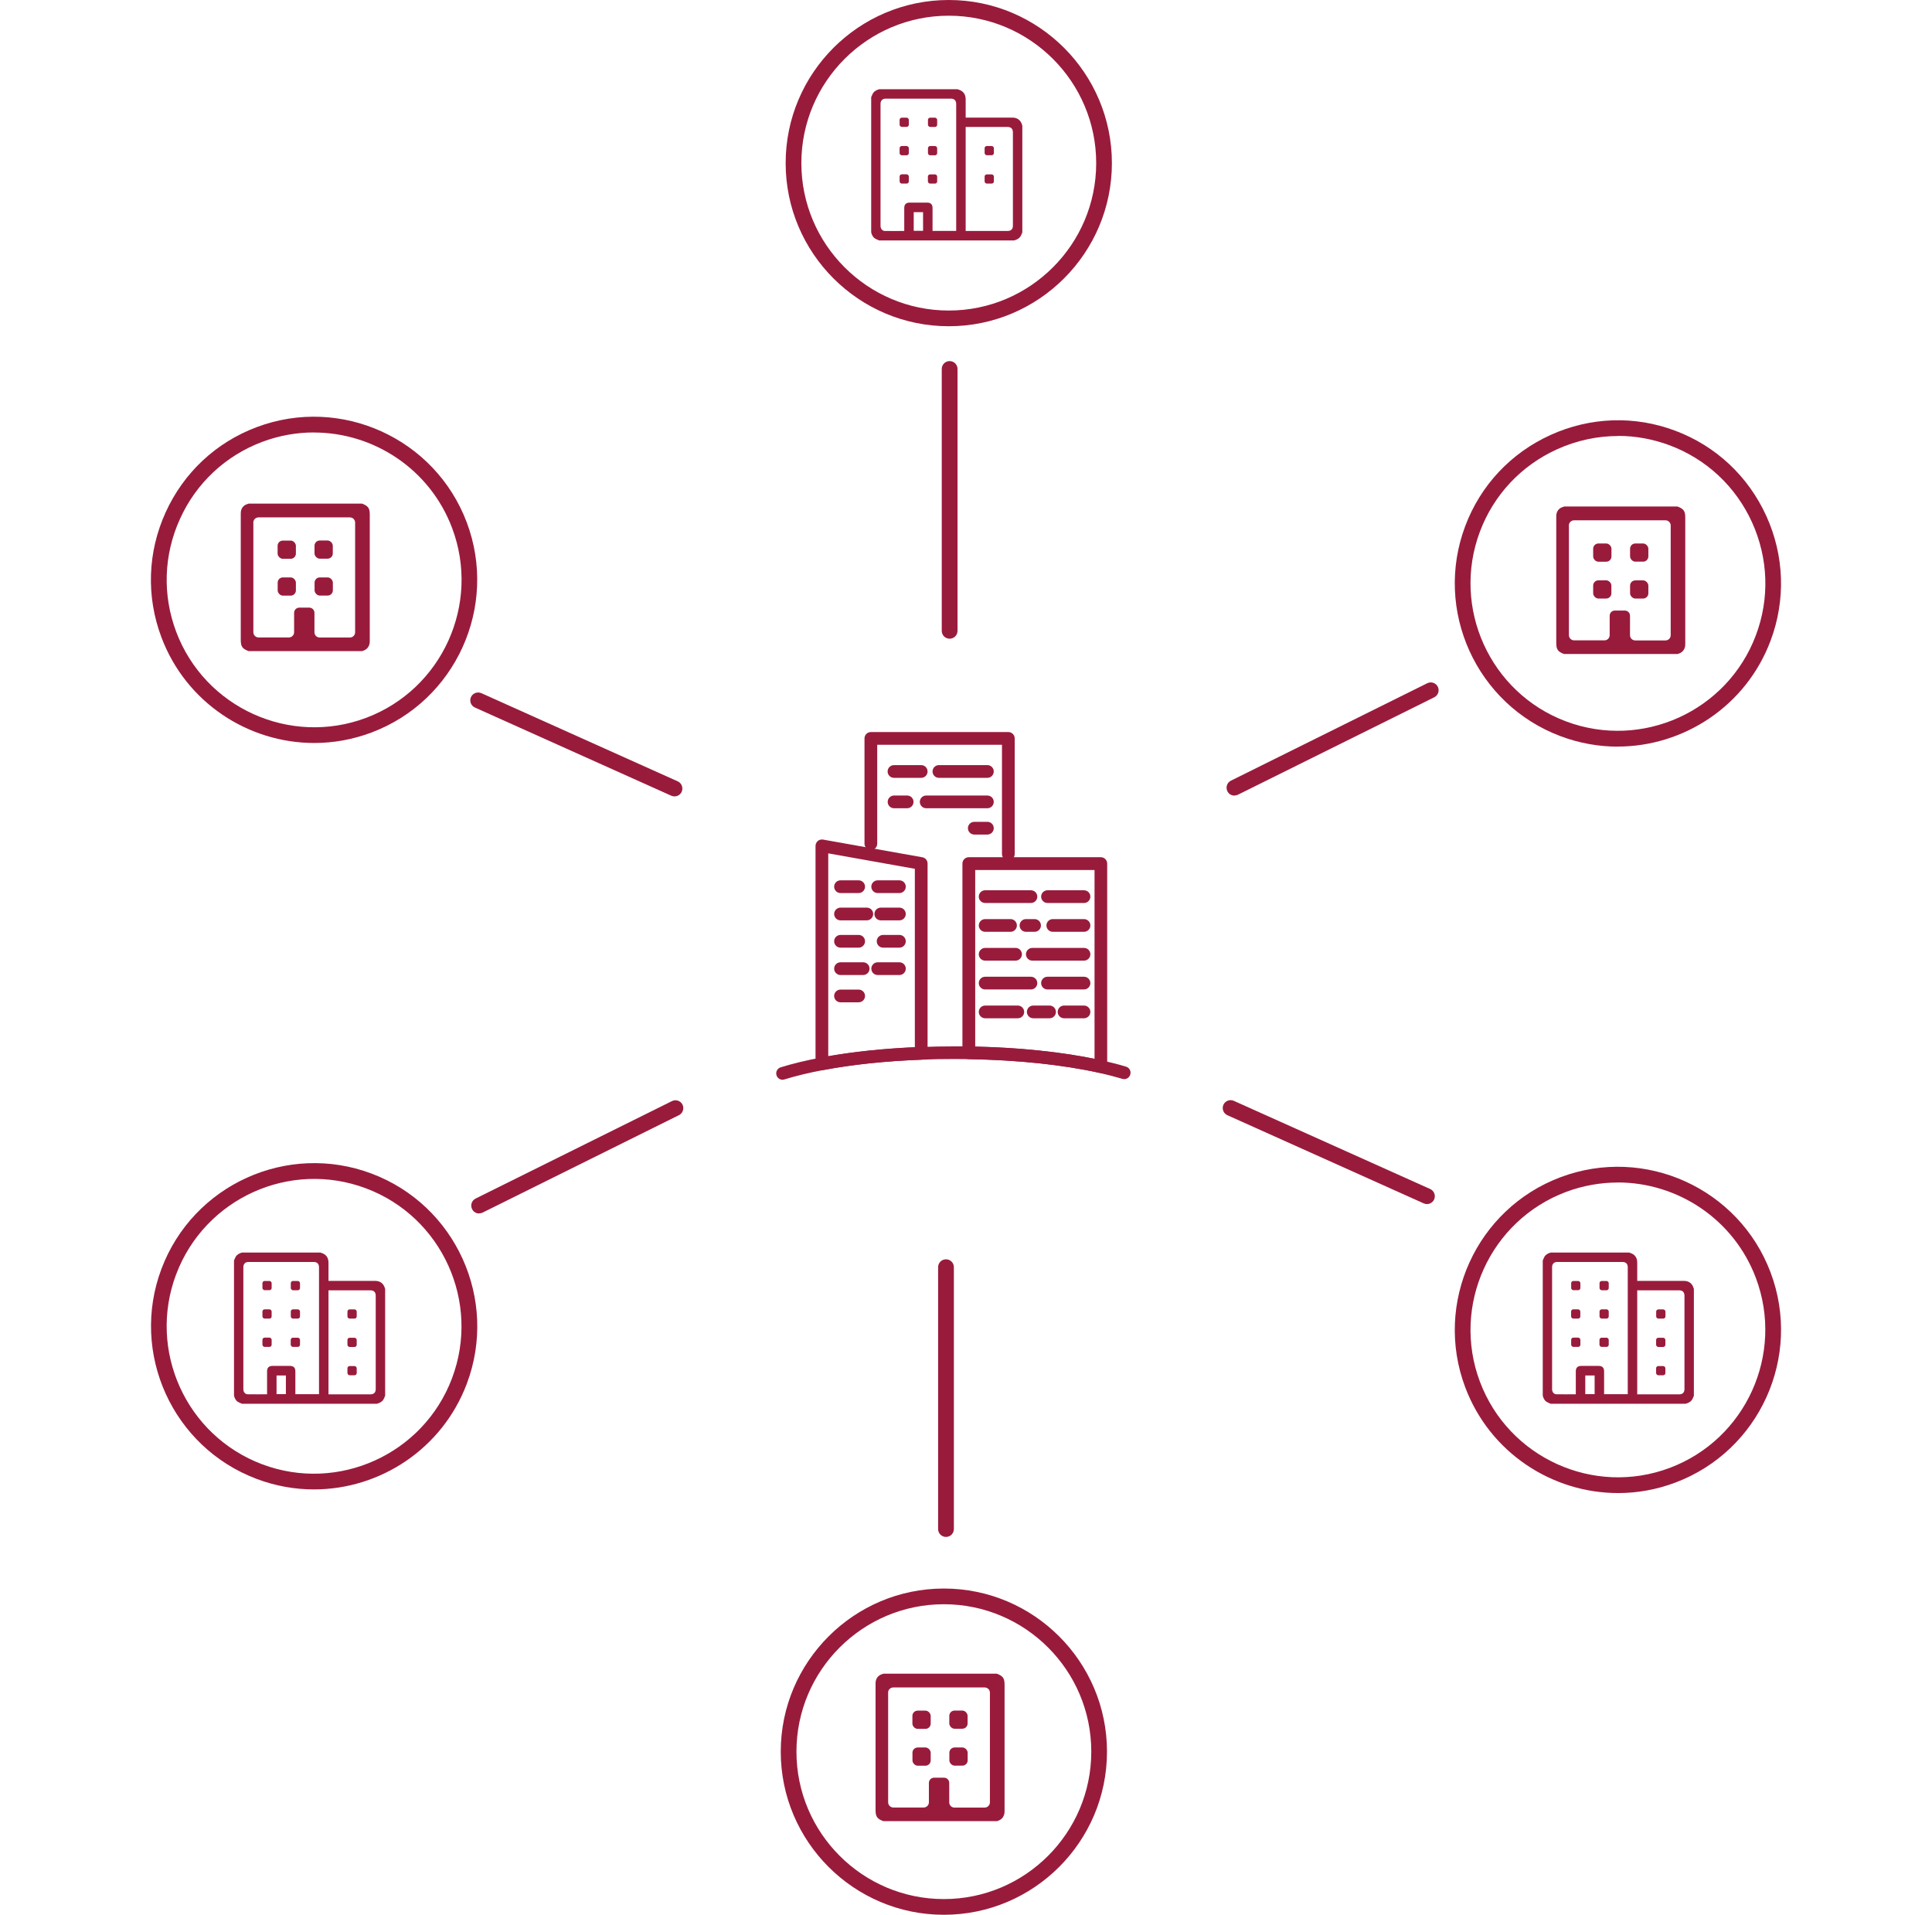 <?xml version="1.0" encoding="UTF-8"?><svg id="uuid-aee21049-1707-4cd2-90c9-9596c29ef04b" xmlns="http://www.w3.org/2000/svg" viewBox="0 0 291.6 289"><path d="M142.46,289c-13.58,0-24.62-11.05-24.62-24.62s11.05-24.62,24.62-24.62,24.62,11.04,24.62,24.62-11.05,24.62-24.62,24.62ZM142.46,242.13c-12.27,0-22.25,9.98-22.25,22.25s9.98,22.25,22.25,22.25,22.25-9.98,22.25-22.25-9.98-22.25-22.25-22.25Z" style="fill:#991b3c;"/><path d="M143.2,49.24c-13.58,0-24.62-11.04-24.62-24.62S129.62,0,143.2,0s24.62,11.05,24.62,24.62-11.05,24.62-24.62,24.62ZM143.2,2.37c-12.27,0-22.25,9.98-22.25,22.25s9.98,22.25,22.25,22.25,22.25-9.98,22.25-22.25-9.98-22.25-22.25-22.25Z" style="fill:#991b3c;"/><path d="M244.17,112.69c-2.87,0-5.79-.51-8.64-1.58-12.71-4.78-19.16-19-14.38-31.71,2.31-6.15,6.89-11.03,12.88-13.75,6-2.72,12.68-2.95,18.82-.64,6.15,2.31,11.03,6.89,13.75,12.88,2.72,6,2.94,12.68.63,18.83-3.71,9.86-13.11,15.96-23.07,15.96ZM244.21,65.81c-3.13,0-6.26.67-9.2,2-5.42,2.46-9.55,6.87-11.64,12.42-4.32,11.48,1.51,24.34,12.99,28.65,11.49,4.31,24.34-1.51,28.66-13h0c2.09-5.55,1.88-11.6-.57-17.02-2.46-5.42-6.87-9.55-12.42-11.64-2.54-.95-5.18-1.43-7.81-1.43Z" style="fill:#991b3c;"/><path d="M244.22,225.35c-9.96,0-19.36-6.1-23.07-15.96-4.78-12.71,1.67-26.93,14.38-31.71,12.71-4.78,26.93,1.67,31.71,14.38,4.78,12.71-1.67,26.93-14.38,31.71h0c-2.84,1.07-5.76,1.58-8.63,1.58ZM244.17,178.48c-2.6,0-5.24.46-7.81,1.42-11.48,4.32-17.31,17.17-12.99,28.65,4.32,11.48,17.17,17.32,28.65,13h0c11.48-4.32,17.31-17.17,13-28.66-3.35-8.91-11.85-14.42-20.85-14.42Z" style="fill:#991b3c;"/><path d="M47.43,112.14c-9.96,0-19.36-6.09-23.07-15.96-2.31-6.15-2.09-12.83.63-18.83,2.72-6,7.6-10.57,13.75-12.88,12.7-4.78,26.93,1.68,31.71,14.38,4.78,12.71-1.67,26.93-14.38,31.71-2.84,1.07-5.76,1.58-8.64,1.58ZM47.38,65.27c-2.6,0-5.23.46-7.8,1.42h0c-5.55,2.09-9.97,6.22-12.42,11.64-2.46,5.42-2.66,11.46-.57,17.02,4.32,11.48,17.17,17.31,28.66,13,11.48-4.32,17.31-17.17,12.99-28.65-3.35-8.91-11.85-14.42-20.85-14.42Z" style="fill:#991b3c;"/><path d="M47.38,224.8c-2.87,0-5.79-.51-8.63-1.58-12.71-4.78-19.16-19-14.38-31.71h0c4.78-12.71,19-19.16,31.71-14.38,12.71,4.78,19.16,19,14.38,31.71-3.71,9.86-13.11,15.96-23.07,15.96ZM26.58,192.35c-4.32,11.48,1.51,24.34,13,28.66,11.48,4.31,24.33-1.52,28.65-13,4.32-11.48-1.51-24.34-12.99-28.65-11.49-4.32-24.34,1.51-28.66,13h0Z" style="fill:#991b3c;"/><path d="M143.33,96.4c-.66,0-1.19-.53-1.19-1.19v-39.52c0-.66.53-1.19,1.19-1.19s1.19.53,1.19,1.19v39.52c0,.66-.53,1.19-1.19,1.19Z" style="fill:#991b3c;"/><path d="M142.78,231.97c-.66,0-1.19-.53-1.19-1.19v-39.52c0-.66.53-1.19,1.19-1.19s1.19.53,1.19,1.19v39.52c0,.66-.53,1.19-1.19,1.19Z" style="fill:#991b3c;"/><path d="M215.38,181.73c-.16,0-.33-.03-.49-.1l-29.64-13.31c-.6-.27-.86-.97-.6-1.57.27-.6.97-.86,1.57-.6l29.64,13.31c.6.27.86.97.6,1.57-.2.44-.63.7-1.08.7Z" style="fill:#991b3c;"/><path d="M101.81,120.2c-.16,0-.33-.03-.49-.1l-29.64-13.31c-.6-.27-.86-.97-.6-1.57.27-.6.97-.86,1.57-.6l29.64,13.31c.6.27.86.97.6,1.57-.2.44-.63.7-1.08.7Z" style="fill:#991b3c;"/><path d="M186.31,120.08c-.44,0-.86-.24-1.06-.66-.29-.59-.05-1.3.53-1.59l29.64-14.71c.59-.29,1.3-.05,1.59.53.29.59.05,1.3-.53,1.59l-29.64,14.71c-.17.08-.35.12-.53.12Z" style="fill:#991b3c;"/><path d="M72.31,183.15c-.44,0-.86-.24-1.06-.66-.29-.59-.05-1.3.53-1.59l29.64-14.71c.59-.29,1.3-.05,1.59.53.29.59.05,1.3-.53,1.59l-29.64,14.71c-.17.08-.35.12-.53.12Z" style="fill:#991b3c;"/><path d="M124.05,161.53c-.22,0-.44-.08-.61-.22-.22-.18-.35-.45-.35-.74v-32.9c0-.28.13-.55.34-.74.22-.18.51-.26.79-.21l14.99,2.67c.46.08.79.48.79.95v28.64c0,.52-.41.94-.93.96-5.35.2-10.49.74-14.84,1.57-.06.01-.12.02-.18.02ZM125.01,128.81v30.6c3.93-.69,8.41-1.15,13.07-1.36v-26.92l-13.07-2.33Z" style="fill:#991b3c;"/><path d="M166.16,161.95c-.07,0-.14,0-.21-.02-5.59-1.24-12.41-1.95-19.74-2.07-.52,0-.95-.44-.95-.96v-28.56c0-.53.43-.96.96-.96h19.93c.53,0,.96.43.96.96v30.65c0,.29-.13.57-.36.75-.17.14-.38.21-.6.21ZM147.19,157.96c6.6.15,12.78.78,18.01,1.85v-28.5h-18.01v26.66Z" style="fill:#991b3c;"/><path d="M152.19,129.86c-.53,0-.96-.43-.96-.96v-16.49h-18.83v14.93c0,.53-.43.96-.96.96s-.96-.43-.96-.96v-15.89c0-.53.43-.96.96-.96h20.75c.53,0,.96.43.96.96v17.45c0,.53-.43.96-.96.96Z" style="fill:#991b3c;"/><path d="M118.12,162.97c-.41,0-.79-.26-.92-.68-.16-.51.13-1.05.64-1.2,1.81-.56,3.84-1.05,6.04-1.46,4.45-.85,9.68-1.4,15.13-1.6,1.54-.07,3.2-.1,5.07-.1.73,0,1.45,0,2.17.02,7.45.12,14.41.85,20.12,2.11,1.36.31,2.53.61,3.58.93.51.15.8.69.64,1.2-.15.51-.68.8-1.2.64-1.01-.3-2.15-.6-3.46-.9-5.58-1.24-12.41-1.95-19.73-2.07-.71-.01-1.42-.02-2.14-.02-1.84,0-3.47.03-4.99.1-5.36.2-10.5.74-14.85,1.57-2.12.4-4.08.87-5.83,1.41-.09.03-.19.04-.28.04Z" style="fill:#991b3c;"/><path d="M129.6,134.79h-2.74c-.53,0-.96-.43-.96-.96s.43-.96.96-.96h2.74c.53,0,.96.43.96.96s-.43.96-.96.96Z" style="fill:#991b3c;"/><path d="M135.75,134.79h-3.28c-.53,0-.96-.43-.96-.96s.43-.96.96-.96h3.28c.53,0,.96.43.96.96s-.43.96-.96.96Z" style="fill:#991b3c;"/><path d="M130.83,138.91h-3.97c-.53,0-.96-.43-.96-.96s.43-.96.96-.96h3.97c.53,0,.96.43.96.96s-.43.96-.96.96Z" style="fill:#991b3c;"/><path d="M135.75,138.91h-2.81c-.53,0-.96-.43-.96-.96s.43-.96.96-.96h2.81c.53,0,.96.43.96.96s-.43.96-.96.96Z" style="fill:#991b3c;"/><path d="M129.6,143.03h-2.74c-.53,0-.96-.43-.96-.96s.43-.96.96-.96h2.74c.53,0,.96.43.96.96s-.43.96-.96.96Z" style="fill:#991b3c;"/><path d="M135.75,143.03h-2.46c-.53,0-.96-.43-.96-.96s.43-.96.96-.96h2.46c.53,0,.96.43.96.96s-.43.96-.96.96Z" style="fill:#991b3c;"/><path d="M130.28,147.16h-3.42c-.53,0-.96-.43-.96-.96s.43-.96.96-.96h3.42c.53,0,.96.43.96.96s-.43.96-.96.96Z" style="fill:#991b3c;"/><path d="M135.75,147.16h-3.28c-.53,0-.96-.43-.96-.96s.43-.96.96-.96h3.28c.53,0,.96.43.96.96s-.43.96-.96.96Z" style="fill:#991b3c;"/><path d="M129.6,151.28h-2.74c-.53,0-.96-.43-.96-.96s.43-.96.96-.96h2.74c.53,0,.96.43.96.96s-.43.96-.96.96Z" style="fill:#991b3c;"/><path d="M139.04,117.4h-4.11c-.53,0-.96-.43-.96-.96s.43-.96.96-.96h4.11c.53,0,.96.43.96.96s-.43.96-.96.96Z" style="fill:#991b3c;"/><path d="M149.03,117.4h-7.32c-.53,0-.96-.43-.96-.96s.43-.96.96-.96h7.32c.53,0,.96.43.96.96s-.43.96-.96.96Z" style="fill:#991b3c;"/><path d="M136.92,121.99h-1.98c-.53,0-.96-.43-.96-.96s.43-.96.96-.96h1.98c.53,0,.96.43.96.96s-.43.96-.96.96Z" style="fill:#991b3c;"/><path d="M149.03,125.96h-1.98c-.53,0-.96-.43-.96-.96s.43-.96.96-.96h1.98c.53,0,.96.43.96.96s-.43.96-.96.96Z" style="fill:#991b3c;"/><path d="M149.03,121.99h-9.24c-.53,0-.96-.43-.96-.96s.43-.96.96-.96h9.24c.53,0,.96.43.96.96s-.43.96-.96.96Z" style="fill:#991b3c;"/><path d="M155.6,136.29h-6.91c-.53,0-.96-.43-.96-.96s.43-.96.96-.96h6.91c.53,0,.96.43.96.96s-.43.96-.96.96Z" style="fill:#991b3c;"/><path d="M163.61,136.29h-5.51c-.53,0-.96-.43-.96-.96s.43-.96.96-.96h5.51c.53,0,.96.43.96.96s-.43.96-.96.96Z" style="fill:#991b3c;"/><path d="M155.6,149.34h-6.91c-.53,0-.96-.43-.96-.96s.43-.96.96-.96h6.91c.53,0,.96.43.96.96s-.43.96-.96.96Z" style="fill:#991b3c;"/><path d="M163.61,149.34h-5.51c-.53,0-.96-.43-.96-.96s.43-.96.96-.96h5.51c.53,0,.96.43.96.96s-.43.96-.96.96Z" style="fill:#991b3c;"/><path d="M152.52,140.64h-3.83c-.53,0-.96-.43-.96-.96s.43-.96.96-.96h3.83c.53,0,.96.43.96.96s-.43.96-.96.96Z" style="fill:#991b3c;"/><path d="M156.15,140.64h-1.3c-.53,0-.96-.43-.96-.96s.43-.96.96-.96h1.3c.53,0,.96.43.96.96s-.43.96-.96.96Z" style="fill:#991b3c;"/><path d="M163.61,140.64h-4.71c-.53,0-.96-.43-.96-.96s.43-.96.96-.96h4.71c.53,0,.96.43.96.96s-.43.96-.96.96Z" style="fill:#991b3c;"/><path d="M153.62,153.69h-4.93c-.53,0-.96-.43-.96-.96s.43-.96.96-.96h4.93c.53,0,.96.43.96.96s-.43.96-.96.96Z" style="fill:#991b3c;"/><path d="M158.41,153.69h-2.46c-.53,0-.96-.43-.96-.96s.43-.96.96-.96h2.46c.53,0,.96.43.96.96s-.43.96-.96.96Z" style="fill:#991b3c;"/><path d="M163.61,153.69h-3.01c-.53,0-.96-.43-.96-.96s.43-.96.96-.96h3.01c.53,0,.96.43.96.96s-.43.96-.96.96Z" style="fill:#991b3c;"/><path d="M153.28,144.99h-4.59c-.53,0-.96-.43-.96-.96s.43-.96.96-.96h4.59c.53,0,.96.43.96.96s-.43.96-.96.96Z" style="fill:#991b3c;"/><path d="M163.61,144.99h-7.8c-.53,0-.96-.43-.96-.96s.43-.96.96-.96h7.8c.53,0,.96.43.96.96s-.43.96-.96.96Z" style="fill:#991b3c;"/><path d="M153.1,36.29h-20.41c-.21-.09-.43-.17-.62-.29-.33-.21-.48-.55-.58-.92,0-6.8,0-13.61,0-20.41.09-.2.16-.41.27-.59.21-.34.56-.5.93-.61,3.95,0,7.9,0,11.86,0,.02.01.04.03.06.03.77.22,1.14.71,1.14,1.51,0,.83,0,1.66,0,2.49,0,.08,0,.16,0,.25.11,0,.18,0,.25,0,2.28,0,4.56,0,6.83,0,.72,0,1.25.41,1.43,1.1,0,.03.03.07.04.1v16.13c-.09.2-.16.42-.28.6-.21.34-.56.49-.93.6ZM136.48,34.86c0-.14,0-.25,0-.36,0-1.04,0-2.08,0-3.12,0-.52.28-.8.8-.8.88,0,1.77,0,2.65,0,.55,0,.82.27.82.82,0,1.07,0,2.14,0,3.21,0,.08,0,.16,0,.24h3.57c0-.09,0-.16,0-.24,0-6.3,0-12.61,0-18.91,0-.53-.28-.81-.81-.81-1.59,0-3.18,0-4.77,0-1.69,0-3.39,0-5.08,0-.46,0-.75.29-.76.75,0,.07,0,.13,0,.2,0,4.76,0,9.52,0,14.28,0,1.32,0,2.64,0,3.97,0,.43.26.76.65.77.96.02,1.93,0,2.92,0ZM145.75,34.86c.11,0,.19,0,.27,0,2.02,0,4.04,0,6.06,0,.52,0,.8-.28.8-.8,0-4.69,0-9.37,0-14.06,0-.56-.27-.84-.83-.84-2.02,0-4.04,0-6.06,0h-.24v15.69ZM139.32,32.02h-1.41v2.82h1.41v-2.82Z" style="fill:#991b3c;"/><rect x="135.78" y="17.76" width="1.39" height="1.39" rx=".33" ry=".33" style="fill:#991b3c;"/><rect x="140.06" y="17.76" width="1.39" height="1.4" rx=".33" ry=".33" style="fill:#991b3c;"/><rect x="135.78" y="22.04" width="1.39" height="1.4" rx=".33" ry=".33" style="fill:#991b3c;"/><rect x="140.06" y="22.04" width="1.39" height="1.4" rx=".33" ry=".33" style="fill:#991b3c;"/><rect x="135.78" y="26.31" width="1.39" height="1.4" rx=".33" ry=".33" style="fill:#991b3c;"/><rect x="140.05" y="26.32" width="1.4" height="1.39" rx=".33" ry=".33" style="fill:#991b3c;"/><rect x="148.61" y="22.04" width="1.4" height="1.39" rx=".33" ry=".33" style="fill:#991b3c;"/><rect x="148.61" y="26.32" width="1.4" height="1.39" rx=".33" ry=".33" style="fill:#991b3c;"/><rect x="148.61" y="30.6" width="1.4" height="1.39" rx=".33" ry=".33" style="fill:none;"/><path d="M253.19,98.71h-17.13c-.95-.36-1.17-.69-1.17-1.72,0-3.84,0-7.68,0-11.52,0-2.52,0-5.04,0-7.56,0-.73.39-1.24,1.09-1.42.03,0,.05-.02.08-.04,5.71,0,11.42,0,17.13,0,.94.36,1.17.69,1.17,1.68,0,4.37,0,8.75,0,13.12,0,2,0,4,0,6,0,.63-.32,1.14-.87,1.36-.1.04-.2.07-.3.11ZM236.8,79.32v16.54c0,.44.35.79.79.79h4.57c.44,0,.79-.35.79-.79v-2.92c0-.44.35-.79.79-.79h1.49c.44,0,.79.35.79.79v2.93c0,.44.35.79.79.79h4.56c.44,0,.79-.35.79-.79v-16.55c0-.44-.35-.79-.79-.79h-13.79c-.44,0-.79.35-.79.79Z" style="fill:#991b3c;"/><rect x="240.46" y="82.03" width="2.76" height="2.75" rx=".79" ry=".79" style="fill:#991b3c;"/><rect x="246.03" y="82.03" width="2.76" height="2.74" rx=".79" ry=".79" style="fill:#991b3c;"/><rect x="240.46" y="87.59" width="2.75" height="2.75" rx=".79" ry=".79" style="fill:#991b3c;"/><rect x="246.03" y="87.6" width="2.76" height="2.74" rx=".79" ry=".79" style="fill:#991b3c;"/><path d="M150.45,274.87h-17.13c-.95-.36-1.17-.69-1.17-1.72,0-3.84,0-7.68,0-11.52,0-2.52,0-5.04,0-7.56,0-.73.39-1.24,1.09-1.42.03,0,.05-.02.08-.04,5.71,0,11.42,0,17.13,0,.94.36,1.17.69,1.17,1.68,0,4.37,0,8.75,0,13.12,0,2,0,4,0,6,0,.63-.32,1.14-.87,1.36-.1.04-.2.07-.3.11ZM134.05,255.48v16.54c0,.44.35.79.79.79h4.57c.44,0,.79-.35.79-.79v-2.92c0-.44.35-.79.79-.79h1.49c.44,0,.79.35.79.79v2.93c0,.44.35.79.79.79h4.56c.44,0,.79-.35.79-.79v-16.55c0-.44-.35-.79-.79-.79h-13.79c-.44,0-.79.35-.79.79Z" style="fill:#991b3c;"/><rect x="137.71" y="258.19" width="2.76" height="2.75" rx=".79" ry=".79" style="fill:#991b3c;"/><rect x="143.28" y="258.18" width="2.76" height="2.74" rx=".79" ry=".79" style="fill:#991b3c;"/><rect x="137.72" y="263.75" width="2.75" height="2.75" rx=".79" ry=".79" style="fill:#991b3c;"/><rect x="143.29" y="263.75" width="2.76" height="2.74" rx=".79" ry=".79" style="fill:#991b3c;"/><path d="M54.64,98.27h-17.13c-.95-.36-1.17-.69-1.17-1.72,0-3.84,0-7.68,0-11.52,0-2.52,0-5.04,0-7.56,0-.73.39-1.24,1.09-1.42.03,0,.05-.02.08-.04,5.71,0,11.42,0,17.13,0,.94.36,1.17.69,1.17,1.68,0,4.37,0,8.75,0,13.12,0,2,0,4,0,6,0,.63-.32,1.14-.87,1.36-.1.04-.2.07-.3.11ZM38.24,78.88v16.54c0,.44.35.79.79.79h4.57c.44,0,.79-.35.79-.79v-2.92c0-.44.35-.79.79-.79h1.49c.44,0,.79.35.79.79v2.93c0,.44.35.79.79.79h4.56c.44,0,.79-.35.79-.79v-16.55c0-.44-.35-.79-.79-.79h-13.79c-.44,0-.79.35-.79.79Z" style="fill:#991b3c;"/><rect x="41.9" y="81.59" width="2.76" height="2.75" rx=".79" ry=".79" style="fill:#991b3c;"/><rect x="47.47" y="81.58" width="2.76" height="2.74" rx=".79" ry=".79" style="fill:#991b3c;"/><rect x="41.91" y="87.15" width="2.75" height="2.75" rx=".79" ry=".79" style="fill:#991b3c;"/><rect x="47.48" y="87.15" width="2.76" height="2.74" rx=".79" ry=".79" style="fill:#991b3c;"/><path d="M56.93,211.87h-20.41c-.21-.09-.43-.17-.62-.29-.33-.21-.48-.55-.58-.92,0-6.8,0-13.61,0-20.41.09-.2.16-.41.27-.59.21-.34.56-.5.93-.61,3.95,0,7.9,0,11.86,0,.02.01.04.03.06.03.77.22,1.14.71,1.14,1.51,0,.83,0,1.66,0,2.49,0,.08,0,.16,0,.25.11,0,.18,0,.25,0,2.28,0,4.56,0,6.83,0,.72,0,1.25.41,1.43,1.1,0,.03.03.07.04.1v16.13c-.09.2-.16.42-.28.6-.21.34-.56.49-.93.6ZM40.31,210.44c0-.14,0-.25,0-.36,0-1.04,0-2.08,0-3.12,0-.52.28-.8.8-.8.88,0,1.77,0,2.65,0,.55,0,.82.27.82.82,0,1.07,0,2.14,0,3.21,0,.08,0,.16,0,.24h3.57c0-.09,0-.16,0-.24,0-6.3,0-12.61,0-18.91,0-.53-.28-.81-.81-.81-1.59,0-3.18,0-4.77,0-1.69,0-3.39,0-5.08,0-.46,0-.75.29-.76.75,0,.07,0,.13,0,.2,0,4.76,0,9.52,0,14.28,0,1.32,0,2.64,0,3.97,0,.43.26.76.65.77.96.02,1.93,0,2.92,0ZM49.58,210.45c.11,0,.19,0,.27,0,2.02,0,4.04,0,6.06,0,.52,0,.8-.28.8-.8,0-4.69,0-9.37,0-14.06,0-.56-.27-.84-.83-.84-2.02,0-4.04,0-6.06,0h-.24v15.69ZM43.15,207.6h-1.41v2.82h1.41v-2.82Z" style="fill:#991b3c;"/><rect x="39.61" y="193.34" width="1.39" height="1.39" rx=".33" ry=".33" style="fill:#991b3c;"/><rect x="43.89" y="193.34" width="1.39" height="1.4" rx=".33" ry=".33" style="fill:#991b3c;"/><rect x="39.61" y="197.62" width="1.39" height="1.4" rx=".33" ry=".33" style="fill:#991b3c;"/><rect x="43.89" y="197.62" width="1.39" height="1.4" rx=".33" ry=".33" style="fill:#991b3c;"/><rect x="39.61" y="201.89" width="1.39" height="1.4" rx=".33" ry=".33" style="fill:#991b3c;"/><rect x="43.88" y="201.9" width="1.4" height="1.39" rx=".33" ry=".33" style="fill:#991b3c;"/><rect x="52.44" y="197.63" width="1.4" height="1.39" rx=".33" ry=".33" style="fill:#991b3c;"/><rect x="52.44" y="201.91" width="1.4" height="1.39" rx=".33" ry=".33" style="fill:#991b3c;"/><rect x="52.44" y="206.18" width="1.4" height="1.39" rx=".33" ry=".33" style="fill:#991b3c;"/><path d="M254.46,211.87h-20.41c-.21-.09-.43-.17-.62-.29-.33-.21-.48-.55-.58-.92,0-6.8,0-13.61,0-20.41.09-.2.16-.41.27-.59.21-.34.56-.5.93-.61,3.95,0,7.9,0,11.86,0,.02.01.04.03.06.03.77.22,1.14.71,1.14,1.51,0,.83,0,1.66,0,2.49,0,.08,0,.16,0,.25.11,0,.18,0,.25,0,2.28,0,4.56,0,6.83,0,.72,0,1.25.41,1.43,1.1,0,.03.03.07.04.1v16.13c-.09.2-.16.42-.28.6-.21.34-.56.49-.93.6ZM237.84,210.44c0-.14,0-.25,0-.36,0-1.04,0-2.08,0-3.12,0-.52.28-.8.8-.8.88,0,1.77,0,2.65,0,.55,0,.82.27.82.82,0,1.07,0,2.14,0,3.21,0,.08,0,.16,0,.24h3.57c0-.09,0-.16,0-.24,0-6.3,0-12.61,0-18.91,0-.53-.28-.81-.81-.81-1.59,0-3.18,0-4.77,0-1.69,0-3.39,0-5.08,0-.46,0-.75.29-.76.75,0,.07,0,.13,0,.2,0,4.76,0,9.52,0,14.28,0,1.32,0,2.64,0,3.97,0,.43.26.76.65.77.96.02,1.93,0,2.92,0ZM247.11,210.45c.11,0,.19,0,.27,0,2.02,0,4.04,0,6.06,0,.52,0,.8-.28.8-.8,0-4.69,0-9.37,0-14.06,0-.56-.27-.84-.83-.84-2.02,0-4.04,0-6.06,0h-.24v15.69ZM240.68,207.6h-1.41v2.82h1.41v-2.82Z" style="fill:#991b3c;"/><rect x="237.14" y="193.34" width="1.39" height="1.39" rx=".33" ry=".33" style="fill:#991b3c;"/><rect x="241.42" y="193.34" width="1.39" height="1.4" rx=".33" ry=".33" style="fill:#991b3c;"/><rect x="237.13" y="197.62" width="1.39" height="1.4" rx=".33" ry=".33" style="fill:#991b3c;"/><rect x="241.42" y="197.62" width="1.39" height="1.4" rx=".33" ry=".33" style="fill:#991b3c;"/><rect x="237.14" y="201.89" width="1.39" height="1.4" rx=".33" ry=".33" style="fill:#991b3c;"/><rect x="241.41" y="201.9" width="1.4" height="1.39" rx=".33" ry=".33" style="fill:#991b3c;"/><rect x="249.97" y="197.63" width="1.4" height="1.39" rx=".33" ry=".33" style="fill:#991b3c;"/><rect x="249.96" y="201.91" width="1.4" height="1.39" rx=".33" ry=".33" style="fill:#991b3c;"/><rect x="249.96" y="206.18" width="1.4" height="1.39" rx=".33" ry=".33" style="fill:#991b3c;"/></svg>